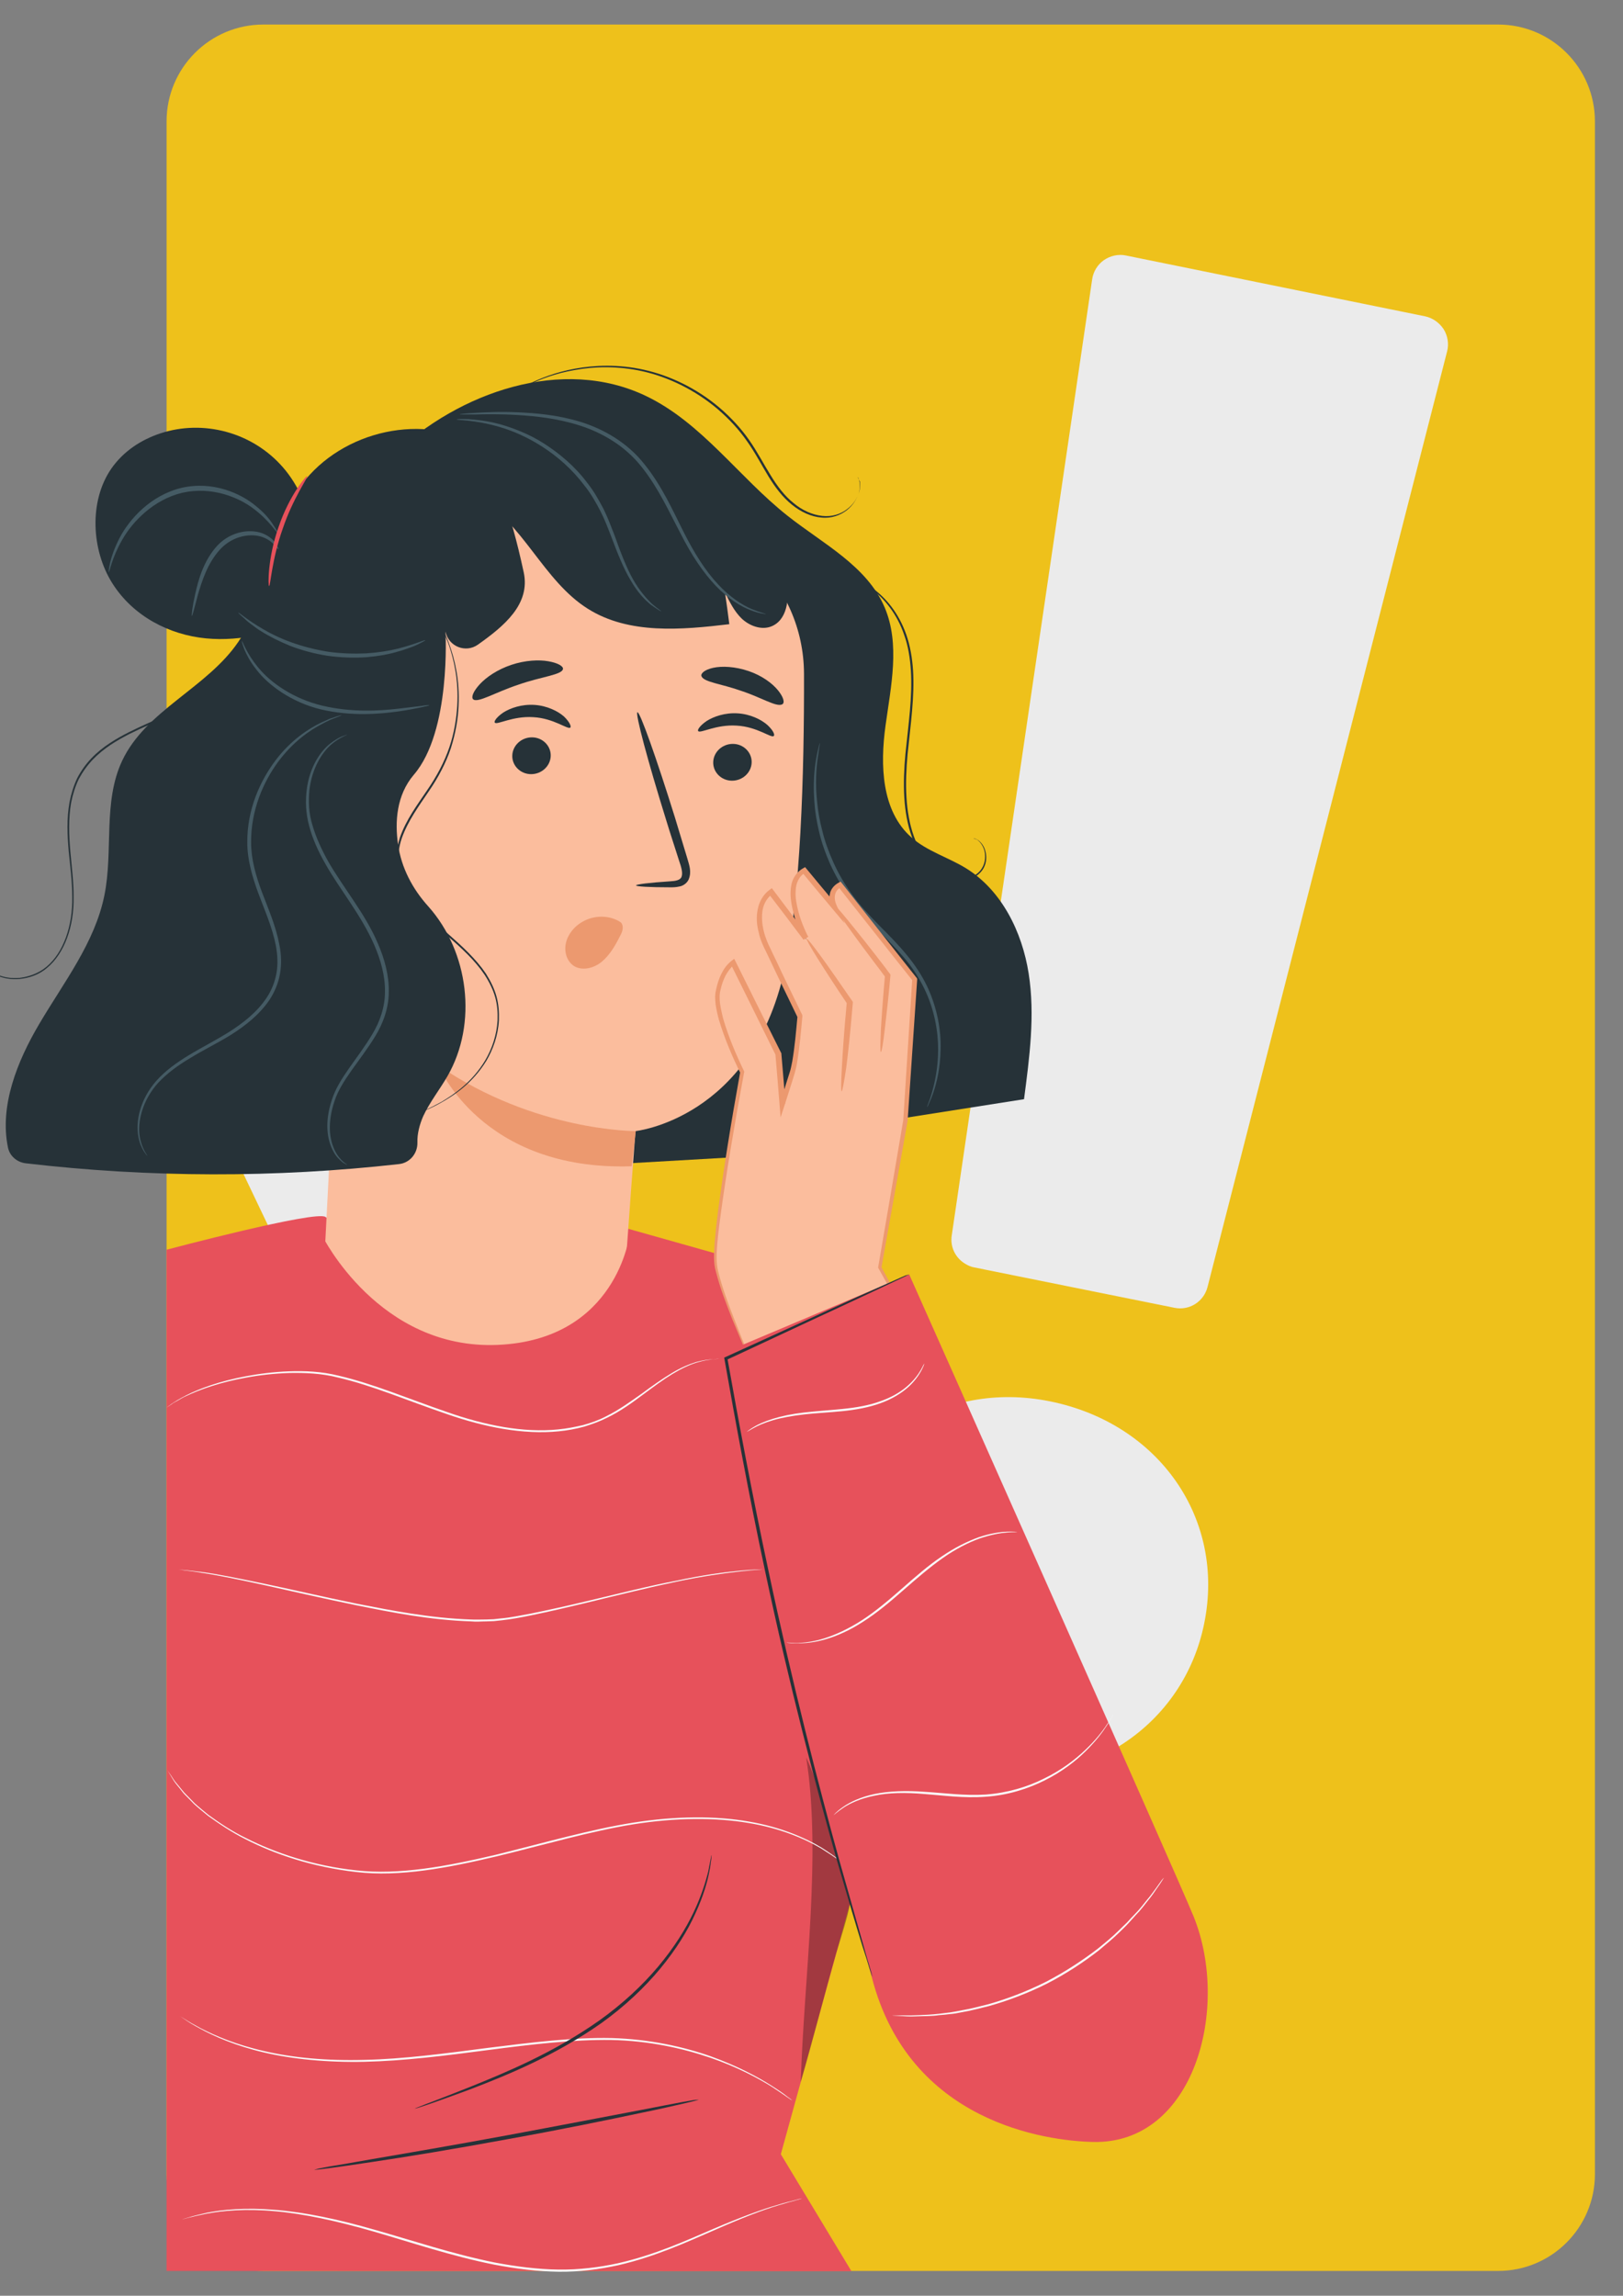 <?xml version="1.0" encoding="utf-8"?>
<!-- Generator: Adobe Illustrator 28.1.0, SVG Export Plug-In . SVG Version: 6.00 Build 0)  -->
<svg version="1.1" baseProfile="basic" id="Layer_1"
	 xmlns="http://www.w3.org/2000/svg" xmlns:xlink="http://www.w3.org/1999/xlink" x="0px" y="0px" viewBox="0 0 595.3 841.9"
	 xml:space="preserve">
<rect x="0" y="0" width="595.3" height="841.9" fill="#808080" stroke="none"/>
<path fill="#EEC11B" d="M549.5,9H96.6C77,9,61.1,24.9,61.1,44.5v752.8c0,19.6,15.9,35.5,35.5,35.5h452.9c19.6,0,35.5-15.9,35.5-35.5
	V44.5C585,24.9,569.1,9,549.5,9z"/>
<g>
	<g>
		<path fill="#EBEBEB" d="M359.9,639c-34.1-6.9-53.3-37.8-46.9-69.6c6.4-31.9,36-52.1,70.1-45.2c34.8,7,54.9,37.3,48.5,69.2
			C425.2,625.2,394.8,646.1,359.9,639z M432.8,469.4l-73.4-14.8L410.9,104l109.7,22.2L432.8,469.4z"/>
	</g>
	<g>
		<path fill="#EBEBEB" d="M312.6,619.3c-10-15.2-13.5-33.6-9.8-52c7.7-38.3,43.2-61.3,82.3-53.4c40.1,8.1,64.4,43.1,56.6,81.4
			c-3.7,18.4-14.3,34-29.7,44.1c-15.6,10.2-34.9,13.6-54.2,9.7c-8.6-1.7-16.5-4.8-23.6-9.1C325.6,634.8,318.2,627.8,312.6,619.3z
			 M381.1,534.4c-27.6-5.6-52.4,10.4-57.8,37.1c-2.6,12.9-0.2,25.8,6.7,36.4c7.1,10.8,18.5,18.2,32,21c14,2.8,27.7,0.4,38.7-6.8
			c10.7-7,18.1-17.9,20.7-30.8c4.1-20.4-5-39.5-22.3-49.9C393.8,538.1,387.8,535.7,381.1,534.4z M349.1,453l51.5-350.6
			c0.4-2.8,2-5.4,4.3-7c2.3-1.6,5.3-2.3,8.1-1.7L522.7,116c2.8,0.6,5.2,2.3,6.8,4.7c1.5,2.4,2,5.4,1.3,8.1L442.9,472
			c-1.4,5.4-6.7,8.7-12.1,7.6l-73.4-14.8c-1.2-0.2-2.3-0.7-3.3-1.3C350.5,461.4,348.4,457.3,349.1,453z M507.8,134.2l-88.2-17.8
			l-48.5,329.9l54,10.9L507.8,134.2z"/>
	</g>
</g>
<g>
	<g>
		<path fill="#EBEBEB" d="M194.3,601c-18.3,7.5-37.1-1-44.1-18c-7-17.1,0.5-36,18.7-43.5c18.7-7.7,37.7,0.2,44.8,17.3
			C220.8,573.9,213,593.3,194.3,601z M175,498l-39.3,16.2L49.2,332.5l58.8-24.2L175,498z"/>
	</g>
	<g>
		<path fill="#EBEBEB" d="M165.8,606.7c-9.5-4-17-11.6-21-21.4c-8.5-20.5,1-42.6,22-51.2c21.5-8.9,44,0,52.5,20.5
			c4.1,9.8,4,20.6-0.1,30.2c-4.2,9.8-12.1,17.5-22.5,21.7c-4.6,1.9-9.3,2.9-14,3.2C176.8,609.9,171.1,609,165.8,606.7z M171.2,545
			c-14.8,6.1-21.4,21.5-15.5,35.8c2.9,6.9,8.1,12.3,14.7,15c6.8,2.8,14.5,2.8,21.7-0.2c7.5-3.1,13.2-8.6,16.1-15.4
			c2.9-6.7,2.9-14.2,0-21.1c-4.5-10.9-14.9-17-26.3-16.5C178.4,542.7,174.8,543.5,171.2,545z M130.4,516.7L43.8,335.1
			c-0.7-1.5-0.8-3.2-0.2-4.7c0.6-1.5,1.8-2.7,3.3-3.3l58.8-24.2c1.5-0.6,3.2-0.6,4.7,0.1c1.5,0.7,2.6,1.9,3.2,3.4L180.6,496
			c1,3-0.4,6.2-3.3,7.4L138,519.7c-0.6,0.3-1.3,0.4-2,0.4C133.7,520.2,131.4,519,130.4,516.7z M104.4,316.1l-47.2,19.5l81.5,171
			l28.9-11.9L104.4,316.1z"/>
	</g>
</g>
<g>
	<g>
		<g>
			<path fill="#E7515B" d="M61.1,458.3c0,0,55-14.6,58.3-12c16.9,13.4,106,2.9,106,2.9l85,24c0,0,13.8,101.9,23.2,141.8
				c6.2,26.5-17.2,66.3-17.2,66.3l-30,108.7l25.9,42.9l-251.2-0.1v-85.3V458.3z"/>
		</g>
		<g>
			<g>
				<path fill="#FAFBFB" d="M279.8,575.5c0,0-0.8,0.1-2.2,0.2c-1.4,0.1-3.6,0.3-6.3,0.6c-5.5,0.6-13.4,1.7-23,3.7
					c-9.6,2-21,4.8-33.7,7.9c-6.3,1.5-13,3.1-19.9,4.5c-3.5,0.7-7,1.4-10.7,1.8c-0.9,0.1-1.8,0.2-2.8,0.3l-2.8,0.1
					c-1.9,0-3.7,0.2-5.6,0c-15.1-0.5-29.2-3.3-42-5.9c-12.8-2.6-24.2-5.3-33.8-7.4c-9.6-2.1-17.4-3.7-22.9-4.5
					c-2.7-0.5-4.8-0.7-6.3-0.9c-1.4-0.2-2.2-0.3-2.2-0.3s3,0.2,8.5,0.9c5.5,0.7,13.3,2.3,22.9,4.3c9.6,2,21.1,4.7,33.8,7.3
					c12.8,2.5,26.9,5.3,41.9,5.8c1.9,0.1,3.7,0,5.6,0l2.8-0.1c0.9-0.1,1.8-0.2,2.7-0.3c3.6-0.3,7.2-1.1,10.6-1.7
					c6.9-1.4,13.6-2.9,19.9-4.4c12.7-3,24.1-5.9,33.7-7.7C267.5,575.5,279.8,575.5,279.8,575.5z"/>
			</g>
		</g>
		<g>
			<g>
				<path fill="#FAFBFB" d="M290.6,770.3c0,0-0.7-0.4-2-1.3c-1.2-0.9-3.2-2.2-5.6-3.8c-5-3.1-12.6-7.2-22.5-10.6
					c-10-3.4-22.3-6.2-36.3-6.5c-13.9-0.2-29.2,1.6-45.2,3.7c-16,2.1-31.2,4-45.2,4.3c-14,0.3-26.6-1-36.9-3.4
					c-10.3-2.4-18.3-5.9-23.4-8.7c-2.6-1.4-4.6-2.6-5.8-3.5c-1.3-0.9-2-1.3-2-1.3s0.7,0.4,2,1.2c1.3,0.9,3.3,2,5.9,3.4
					c5.2,2.7,13.1,6.1,23.4,8.4c10.3,2.4,22.8,3.6,36.8,3.2c13.9-0.3,29.2-2.3,45.2-4.4c16-2,31.3-3.9,45.3-3.6
					c14,0.4,26.5,3.2,36.4,6.7c10,3.6,17.5,7.7,22.5,10.9c2.5,1.6,4.4,2.9,5.6,3.9C290,769.7,290.6,770.3,290.6,770.3z"/>
			</g>
		</g>
		<g>
			<g>
				<path fill="#FAFBFB" d="M294.2,806.2c0,0-0.8,0.3-2.3,0.7c-1.5,0.4-3.7,1-6.6,1.9c-5.7,1.7-13.7,4.8-23.4,9.1
					c-9.7,4.2-21.3,9.6-35.1,12.8c-6.9,1.5-14.3,2.5-21.9,2.4c-7.7-0.1-15.6-1.1-23.6-2.6c-15.9-3.2-30.6-8.2-44.1-12.1
					c-13.5-3.9-25.9-6.6-36.4-7.5c-10.6-1-19.2-0.2-25,0.9c-2.9,0.6-5.2,1.1-6.7,1.5c-1.5,0.4-2.3,0.6-2.3,0.6s0.8-0.3,2.3-0.7
					c1.5-0.5,3.7-1,6.6-1.7c5.8-1.2,14.5-2,25.1-1.1c10.6,0.8,23.1,3.4,36.6,7.3c13.5,3.8,28.2,8.8,44,12c7.9,1.5,15.8,2.5,23.4,2.6
					c7.6,0.1,14.9-0.8,21.8-2.3c13.7-3.1,25.2-8.4,35-12.6c9.8-4.2,17.9-7.2,23.6-8.8c2.8-0.9,5.1-1.4,6.6-1.8
					C293.4,806.3,294.2,806.2,294.2,806.2z"/>
			</g>
		</g>
		<g>
			<path fill="none" stroke="#E7515B" stroke-miterlimit="10" d="M279.4,567.5"/>
		</g>
		<g opacity="0.3">
			<g>
				<path d="M293.7,763.5c1.2-38.3,7.7-83.2,2-119c7.8,16.5,16.1,53.4,16.1,53.4c-0.7,4.9-3.7,13.7-5.1,18.4
					C302.5,730.9,298,749,293.7,763.5"/>
			</g>
		</g>
		<g>
			<g>
				<path fill="#FAFBFB" d="M309.7,683.7c0,0-0.8-0.5-2.2-1.6c-1.4-1.1-3.6-2.5-6.4-4.3c-5.8-3.4-14.9-7.4-26.7-9.3
					c-11.8-2-26.4-2-42,0.5c-15.7,2.5-32.6,7.5-50.4,11.8c-17.8,4.2-35.4,7.6-51.4,5.7c-15.9-1.8-29.8-6.5-40.5-12
					c-5.4-2.7-9.9-5.8-13.8-8.6c-1.8-1.5-3.6-2.9-5.1-4.3c-1.4-1.5-2.8-2.8-3.9-4c-1-1.3-2-2.5-2.8-3.5c-0.8-1-1.3-2-1.8-2.8
					c-0.9-1.5-1.4-2.3-1.4-2.3s0.5,0.8,1.5,2.2c0.5,0.7,1,1.7,1.9,2.7c0.8,1,1.8,2.2,2.8,3.4c1.1,1.2,2.5,2.5,3.9,4
					c1.5,1.4,3.3,2.8,5.1,4.3c3.9,2.8,8.4,5.9,13.8,8.5c10.7,5.4,24.5,10.1,40.3,11.8c15.9,1.8,33.3-1.5,51.2-5.7
					c17.8-4.4,34.7-9.3,50.5-11.8c15.8-2.5,30.4-2.5,42.3-0.4c11.9,2,21,6.1,26.8,9.6c2.8,1.8,5,3.3,6.4,4.5
					C309,683.1,309.7,683.7,309.7,683.7z"/>
			</g>
		</g>
	</g>
	<g>
		<g>
			<path fill="#263238" d="M256.3,770c0,0-0.5,0.2-1.4,0.4c-1.1,0.3-2.4,0.6-4.1,1c-3.5,0.8-8.6,2-15,3.3
				c-12.7,2.7-30.2,6.3-49.7,9.8c-19.5,3.6-37.1,6.5-50,8.4c-6.4,1-11.6,1.7-15.2,2.2c-1.7,0.2-3.1,0.4-4.1,0.5
				c-0.9,0.1-1.5,0.1-1.5,0.1c0,0,0.5-0.2,1.4-0.4c1.1-0.2,2.4-0.5,4.1-0.8c3.7-0.6,8.9-1.5,15.1-2.6c12.8-2.2,30.4-5.2,49.9-8.8
				c19.4-3.6,37-7,49.7-9.4c6.2-1.2,11.3-2.2,15.1-2.9c1.7-0.3,3-0.5,4.1-0.7C255.8,770,256.3,770,256.3,770z"/>
		</g>
	</g>
	<g>
		<g>
			<path fill="#263238" d="M261,680.3c0,0,0,0.5-0.1,1.5c-0.2,1-0.3,2.5-0.7,4.4c-0.7,3.8-2.2,9.1-5.1,15.4
				c-2.8,6.3-7.1,13.3-12.9,20.3c-5.8,7-13.1,13.9-21.6,20c-17.2,12.1-34.9,19.2-47.6,24.1c-6.4,2.4-11.6,4.2-15.2,5.5
				c-1.7,0.6-3.1,1-4.2,1.4c-1,0.3-1.5,0.4-1.5,0.4c0,0,0.5-0.3,1.4-0.6c1.1-0.4,2.4-1,4.1-1.6c3.7-1.4,8.8-3.4,15.1-5.9
				c12.6-5.1,30.2-12.3,47.2-24.3c8.4-6,15.7-12.8,21.5-19.7c5.8-6.9,10.1-13.8,13-19.9c2.9-6.1,4.5-11.4,5.4-15.1
				C260.6,682.3,260.9,680.2,261,680.3z"/>
		</g>
	</g>
	<g>
		<g>
			<g>
				<g>
					<path fill="#263238" d="M144,167c24.5-23.4,62.4-36.4,92.9-21.8c20.5,9.8,34.1,29.8,51.9,43.9c13,10.3,29.2,18.4,35.7,33.7
						c5.7,13.4,2.3,28.8,0.3,43.3c-2,14.5-1.5,31.3,9.5,41c5.8,5.1,13.5,7.3,20,11.3c13.1,8.1,20.6,23.3,23,38.6
						c2.4,15.3,0.3,30.8-1.7,46.1l-64.3,10.1l-9.9-18l-4.6,27.6l-81.7,4.7L144,167z"/>
				</g>
				<g>
					<g>
						<g>
							<g>
								<g>
									<g>
										<g>
											<g>
												<g>
													<g>
														<g>
															<g>
																<path fill="#FBBD9D" d="M132.6,193l-0.7,17.8L118.2,477c-1.4,30.9,27.2,58.1,60.3,59.4l0,0
																	c33.4,1.3,47.8-23.3,49.8-54.5c2.1-32.7,4.8-67.1,4.8-67.1s42.5-4.5,54.6-58.9c6-27.1,7.3-72,7.2-108.8
																	c-0.1-33.1-27.7-59.5-60.8-58L132.6,193z"/>
															</g>
														</g>
													</g>
												</g>
											</g>
										</g>
										<g>
											<g>
												<g>
													<g>
														<g>
															<g>
																<g>
																	<path fill="#263238" d="M275.7,279.6c-0.1,3.7-3.3,6.7-7.2,6.7c-3.9,0-7-3.1-6.9-6.8c0.1-3.7,3.3-6.7,7.2-6.7
																		C272.7,272.8,275.8,275.9,275.7,279.6z"/>
																</g>
															</g>
														</g>
													</g>
												</g>
											</g>
											<g>
												<g>
													<g>
														<g>
															<g>
																<g>
																	<g>
																		<path fill="#263238" d="M283.8,269.9c-0.9,0.9-6-3.4-13.6-3.8c-7.6-0.5-13.4,3-14.1,2c-0.4-0.4,0.6-2,3.1-3.7
																			c2.5-1.6,6.7-3.1,11.4-2.8c4.7,0.3,8.6,2.3,10.8,4.2C283.6,267.8,284.3,269.5,283.8,269.9z"/>
																	</g>
																</g>
															</g>
														</g>
													</g>
												</g>
											</g>
										</g>
										<g>
											<g>
												<g>
													<g>
														<g>
															<g>
																<g>
																	<path fill="#263238" d="M202,277.2c-0.1,3.7-3.3,6.7-7.2,6.7c-3.9,0-7-3.1-6.9-6.8c0.1-3.7,3.3-6.7,7.2-6.7
																		C199,270.4,202.1,273.5,202,277.2z"/>
																</g>
															</g>
														</g>
													</g>
												</g>
											</g>
											<g>
												<g>
													<g>
														<g>
															<g>
																<g>
																	<g>
																		<path fill="#263238" d="M209.2,266.8c-0.9,0.9-6-3.4-13.6-3.8c-7.6-0.5-13.4,3-14.1,2c-0.4-0.4,0.6-2,3.1-3.7
																			c2.5-1.6,6.7-3.1,11.4-2.8c4.7,0.3,8.6,2.3,10.8,4.2C208.9,264.7,209.6,266.4,209.2,266.8z"/>
																	</g>
																</g>
															</g>
														</g>
													</g>
												</g>
											</g>
										</g>
										<g>
											<g>
												<g>
													<g>
														<g>
															<g>
																<g>
																	<path fill="#263238" d="M233.3,324.7c0-0.4,4.8-1,12.5-1.5c1.9-0.1,3.8-0.4,4.2-1.7c0.5-1.4-0.1-3.5-0.9-5.8
																		c-1.5-4.8-3.2-9.8-4.8-15.1c-6.7-21.5-11.4-39.1-10.5-39.4c0.9-0.3,7,16.9,13.7,38.4c1.6,5.3,3.1,10.3,4.6,15.2
																		c0.6,2.2,1.7,4.8,0.5,7.7c-0.6,1.4-2.1,2.4-3.4,2.6c-1.3,0.3-2.4,0.3-3.3,0.3C238.1,325.4,233.3,325.1,233.3,324.7
																		z"/>
																</g>
															</g>
														</g>
													</g>
												</g>
											</g>
										</g>
										<g>
											<g>
												<g>
													<g>
														<g>
															<g>
																<path fill="#EC996F" d="M233.2,414.8c0,0-37.1,0.2-72.4-24.1c0,0,15.6,38.8,70.9,37L233.2,414.8z"/>
															</g>
														</g>
													</g>
												</g>
											</g>
										</g>
										<g>
											<g>
												<g>
													<g>
														<g>
															<g>
																<path fill="#EC996F" d="M227,337.8c-3.9-2.2-9.1-2.2-13.3,0.2c-2.9,1.6-5.3,4.4-6.1,7.7c-0.8,3.3,0.3,6.9,3,8.6
																	c3,1.8,7.2,0.8,10.1-1.6c2.9-2.4,4.9-5.8,6.6-9.2c0.5-0.9,1-1.9,1.1-2.9c0.1-1-0.2-2.2-1.1-2.6"/>
															</g>
														</g>
													</g>
												</g>
											</g>
										</g>
									</g>
								</g>
							</g>
							<g>
								<g>
									<g>
										<g>
											<g>
												<g>
													<path fill="#263238" d="M206.5,245.3c-0.3,2.2-7.9,2.8-16.4,5.8c-8.5,2.8-15,6.9-16.6,5.3c-0.7-0.8,0.1-2.9,2.5-5.5
														c2.4-2.6,6.5-5.4,11.6-7.1c5.1-1.7,10.1-1.9,13.5-1.3C204.6,243.1,206.6,244.3,206.5,245.3z"/>
												</g>
											</g>
										</g>
									</g>
								</g>
							</g>
							<g>
								<g>
									<g>
										<g>
											<g>
												<g>
													<path fill="#263238" d="M286.9,258.3c-2.1,1.1-7.6-2.5-14.9-4.9c-7.2-2.6-13.8-3.2-14.7-5.4c-0.4-1,1.1-2.4,4.3-3.1
														c3.2-0.7,8-0.5,13,1.2c5,1.7,8.8,4.6,10.8,7.1C287.5,255.8,287.9,257.8,286.9,258.3z"/>
												</g>
											</g>
										</g>
									</g>
								</g>
							</g>
						</g>
					</g>
				</g>
				<g>
					<path fill="#263238" d="M173,161.8c9.5,13.7,13.9,24.1,19.1,48.1c2.5,11.7-7.2,19.7-16.8,26.5c-4.5,3.2-10.8,0.7-11.9-4.8l0,0
						c0,0,2.1,36.6-11.6,52.5c-6.4,7.5-7,17.3-5.8,25.6c1.2,8.5,5.3,16.3,11.1,22.7c14.8,16.6,18.2,42.9,7,62.3
						c-2.9,5-6.5,9.5-8.9,14.7c-1.3,3-2.2,6.4-2.1,9.6c0.1,4-2.8,7.5-6.8,7.9c-45.4,5.1-91.5,5-136.9-0.3c-3.2-0.4-5.9-2.7-6.5-5.9
						c-3.1-15.2,3.4-31.5,11.5-45.2c9-15.3,20.4-29.8,23.9-47.2c3.3-16.4-0.6-34.2,6.5-49.3c8.7-18.5,31.1-26.7,42.6-43.6
						c10.9-15.9,10.8-37.3,20.7-53.9C120.8,160.2,150.6,151.1,173,161.8"/>
				</g>
				<g>
					<path fill="#263238" d="M174.9,182.1c17,9.5,24.3,30.9,40.8,41.2c15,9.4,34.2,7.7,51.8,5.6c-0.5-3.9-1-7.8-1.6-11.7
						c1.7,3.5,3.4,7,6.2,9.7c2.8,2.6,7,4.2,10.6,2.9c6-2.2,7-10.2,5.7-16.4c-2.1-9.9-7.6-18.9-14.5-26.4
						c-12.5-13.6-30-22.4-48.4-24.5c-18.3-2.1-37.4,2.7-52.6,13.1"/>
				</g>
				<g>
					<path fill="#263238" d="M111.5,221.9c7.1-16.4,3.6-37.5-7.7-50.5c-11.3-13-29.3-17.6-44.9-12.5c-7,2.3-13.6,6.5-18.1,13
						c-8.2,11.9-7.3,29.8,0.4,42c7.7,12.2,21,18.9,34.3,20.2c13.3,1.3,26.7-2.4,39.2-7.8"/>
				</g>
				<g>
					<g>
						<path fill="#455B64" d="M87.4,224.7c0.2-0.2,3.2,2.6,8.9,5.9c2.8,1.7,6.3,3.4,10.4,4.9c4.1,1.5,8.7,2.7,13.6,3.5
							c5,0.7,9.7,0.8,14.1,0.6c4.3-0.3,8.2-0.9,11.4-1.7c6.4-1.6,10.1-3.4,10.2-3.1c0,0.1-0.9,0.6-2.5,1.4c-0.8,0.4-1.9,0.9-3.1,1.3
							c-1.2,0.4-2.7,1-4.3,1.4c-3.2,1-7.1,1.7-11.5,2.1c-4.4,0.3-9.3,0.2-14.4-0.5c-5.1-0.8-9.8-2.1-13.9-3.7
							c-4.1-1.7-7.7-3.5-10.5-5.3c-1.4-0.8-2.6-1.8-3.7-2.6c-1.1-0.8-1.9-1.5-2.6-2.2C88.1,225.5,87.3,224.7,87.4,224.7z"/>
					</g>
				</g>
				<g>
					<g>
						<path fill="#455B64" d="M157.5,258.6c0,0.1-1.1,0.4-3,0.8c-2,0.4-4.8,1-8.4,1.5c-7.1,1-17.3,1.8-28.2-0.7
							c-10.9-2.6-19.5-8.9-23.9-14.7c-2.3-2.9-3.6-5.5-4.4-7.4c-0.7-1.9-1-3-0.9-3c0.3-0.1,1.5,4.3,6.1,9.8
							c4.5,5.5,12.9,11.4,23.5,13.9c10.6,2.5,20.6,1.9,27.7,1.1c3.6-0.4,6.4-0.8,8.4-1C156.3,258.6,157.5,258.5,157.5,258.6z"/>
					</g>
				</g>
				<g>
					<g>
						<path fill="#455B64" d="M54,423.8c0,0-0.1-0.1-0.4-0.4c-0.2-0.3-0.5-0.7-0.9-1.3c-0.7-1.2-1.6-3-2-5.6
							c-0.9-5.1,0.5-13.2,6.7-20.2c3.1-3.5,7.2-6.5,11.8-9.3c4.6-2.8,9.8-5.4,14.9-8.6c5-3.2,10.1-7.1,13.7-12.5
							c1.8-2.7,3-5.7,3.6-9c0.6-3.3,0.4-6.7-0.2-10c-1.3-6.8-4.1-13-6.4-19.2c-2.3-6.2-4.1-12.5-4.1-18.7
							c-0.1-12.4,4.9-22.9,10.4-30.2c5.6-7.4,12.1-11.6,16.7-13.8c1.2-0.5,2.2-1,3.1-1.4c0.9-0.3,1.7-0.5,2.4-0.8
							c1.3-0.4,2-0.6,2-0.5c0,0-0.6,0.3-1.9,0.8c-0.7,0.3-1.4,0.5-2.3,0.9c-0.9,0.4-1.9,0.9-3,1.5c-4.5,2.3-10.7,6.6-16.1,13.9
							C96.7,286.6,92,297,92.1,309c0,6,1.7,12.1,4,18.2c2.3,6.1,5.1,12.4,6.4,19.4c0.7,3.5,0.8,7.1,0.2,10.5c-0.6,3.5-2,6.7-3.8,9.5
							c-3.8,5.6-9,9.6-14.2,12.9c-5.2,3.2-10.4,5.7-14.9,8.5c-4.6,2.7-8.6,5.7-11.7,9c-6.1,6.7-7.6,14.6-6.9,19.5
							C52,421.6,54.2,423.7,54,423.8z"/>
					</g>
				</g>
				<g>
					<g>
						<path fill="#455B64" d="M127.3,427.2c0,0-0.6-0.3-1.6-0.9c-0.9-0.8-2.3-1.9-3.4-4c-1.1-2-2-4.7-2.2-8c-0.2-3.3,0.3-7,1.6-10.9
							c2.5-8,9.5-15.1,14.9-24.2c2.7-4.5,4.6-9.8,4.6-15.5c0.1-5.7-1.5-11.5-3.9-17.1c-4.9-11.2-12.6-20.3-17.9-29.7
							c-2.7-4.7-4.8-9.4-6-14c-1.3-4.7-1.4-9.3-0.9-13.3c1-8.2,5-14.1,8.6-16.9c1.8-1.4,3.4-2.3,4.5-2.7c1.1-0.4,1.7-0.6,1.7-0.6
							c0.1,0.2-2.5,0.8-5.9,3.7c-3.3,2.9-7,8.7-7.9,16.6c-0.4,4-0.3,8.4,1.1,12.9c1.3,4.5,3.4,9.1,6,13.7c2.7,4.6,5.9,9.2,9.1,14
							c3.2,4.8,6.5,10,8.9,15.7c2.5,5.7,4.1,11.8,4,17.7c0,6-2.1,11.6-4.9,16.2c-5.6,9.2-12.5,16.2-15,23.9
							c-1.3,3.8-1.8,7.4-1.7,10.5c0.1,3.2,0.9,5.8,1.9,7.8C124.9,426,127.5,427,127.3,427.2z"/>
					</g>
				</g>
				<g>
					<g>
						<path fill="#455B64" d="M242.6,224.2c0,0-0.4-0.1-1-0.5c-0.6-0.4-1.6-1-2.7-1.8c-2.2-1.7-5.1-4.7-7.6-9.1
							c-2.6-4.3-4.8-9.9-7.1-16c-1.2-3.1-2.4-6.3-4-9.4c-1.6-3.1-3.4-6.3-5.8-9.3c-9.1-12.1-21.8-18.8-31.1-21.5
							c-9.5-2.8-15.8-2.4-15.8-2.8c0-0.1,1.5-0.2,4.3-0.1c2.8,0.2,6.9,0.6,11.7,1.9c4.8,1.4,10.5,3.5,16.1,7.1
							c5.6,3.6,11.3,8.3,15.9,14.5c2.4,3,4.2,6.3,5.9,9.5c1.6,3.3,2.8,6.5,4,9.6c2.2,6.2,4.3,11.7,6.7,16c2.4,4.3,5.1,7.3,7.1,9.2
							C241.3,223.3,242.6,224.1,242.6,224.2z"/>
					</g>
				</g>
				<g>
					<g>
						<path fill="#455B64" d="M281,225.2c0,0-0.5,0-1.5-0.2c-1-0.2-2.4-0.5-4.1-1.2c-3.5-1.3-8.2-4.1-12.8-8.9
							c-4.6-4.8-9.1-11.5-13-19.3c-4.1-7.7-8-16.5-14.2-24.3c-6.2-7.9-14.7-12.7-22.9-15.3c-8.2-2.6-16.1-3.4-22.6-3.8
							c-6.6-0.4-11.9-0.3-15.6-0.2c-1.7,0-3.1,0-4.2,0c-1,0-1.5,0-1.5-0.1c0,0,0.5-0.1,1.5-0.2c1-0.1,2.4-0.2,4.2-0.3
							c3.7-0.2,9-0.5,15.6-0.2c6.6,0.3,14.5,0.9,23,3.5c8.4,2.6,17.3,7.6,23.6,15.7c6.4,8,10.3,16.9,14.2,24.6
							c3.9,7.8,8.1,14.4,12.6,19.2c4.4,4.8,9,7.7,12.3,9.1C279,224.7,281,225.1,281,225.2z"/>
					</g>
				</g>
				<g>
					<g>
						<path fill="#455B64" d="M340.1,405.9c-0.2-0.1,0.8-1.9,1.8-5.5c1-3.6,2.2-8.9,2.2-15.5c0-6.6-1.3-14.6-5.1-22.4
							c-1.9-3.9-4.4-7.8-7.5-11.4c-3.1-3.6-6.6-7.1-10.2-10.8c-3.6-3.6-7-7.3-9.8-11.3c-2.8-3.9-5.1-8-7-12.1
							c-1.8-4.1-3.2-8.1-4.1-12c-0.9-3.8-1.5-7.5-1.7-10.9c-0.5-6.7,0-12.2,0.7-15.9c0.3-1.9,0.7-3.3,0.9-4.2c0.2-1,0.4-1.4,0.4-1.4
							c0.1,0-0.3,2-0.8,5.7c-0.5,3.7-0.9,9.1-0.2,15.7c0.3,3.3,0.9,6.9,1.9,10.7c0.9,3.8,2.3,7.7,4.1,11.7c1.8,4,4.1,8,6.9,11.8
							c2.8,3.9,6.2,7.5,9.7,11.1c3.6,3.6,7.1,7.1,10.2,10.9c3.1,3.7,5.7,7.7,7.6,11.7c3.8,8.1,5.1,16.3,4.9,23
							c-0.1,6.8-1.4,12.1-2.6,15.7c-0.6,1.8-1.2,3.1-1.6,4C340.4,405.5,340.2,405.9,340.1,405.9z"/>
					</g>
				</g>
				<g>
					<g>
						<path fill="#455B64" d="M39.9,209.8c-0.1,0,0-1.3,0.5-3.5c0.5-2.2,1.6-5.4,3.4-8.9c3.6-7,11.5-15.8,22.8-18.5
							c11.3-2.6,21.6,1.9,27.3,6.7c3,2.4,5,4.8,6.2,6.7c1.2,1.8,1.8,2.9,1.7,3c-0.3,0.3-2.7-4.1-8.6-8.6c-5.7-4.4-15.6-8.4-26.3-6
							c-10.6,2.5-18.4,10.7-22.1,17.3C40.9,204.8,40.2,209.9,39.9,209.8z"/>
					</g>
				</g>
				<g>
					<g>
						<path fill="#455B64" d="M70.4,225.9c-0.2-0.1,0.1-3.2,1.2-8.1c1.1-4.8,2.9-12,8.1-17.7c5.4-5.7,12.8-6.2,17.1-4.3
							c2.2,1,3.7,2.4,4.4,3.6c0.8,1.2,1,1.9,0.9,2c-0.3,0.3-1.6-2.9-5.7-4.4c-4-1.5-10.7-0.8-15.6,4.4c-4.8,5.2-6.8,12-8.2,16.7
							C71.3,222.9,70.6,225.9,70.4,225.9z"/>
					</g>
				</g>
				<g>
					<g>
						<path fill="#E7515B" d="M112.7,174.6c0.4,0.4-5.2,8-9,19.3c-4,11.2-4.5,21.1-5,21c-0.4,0.1-0.6-10.1,3.5-21.7
							C106.1,181.7,112.4,174.3,112.7,174.6z"/>
					</g>
				</g>
			</g>
		</g>
		<g>
			<g>
				<path fill="#263238" d="M-6.2,353.4c0.1-0.2,1.3,2.3,5.5,4.1c2.1,0.9,4.8,1.4,8,1.1c3.1-0.4,6.7-1.5,9.8-4.1
					c6.2-5.2,9.6-15,9.4-25.6c0-5.3-0.7-10.9-1.3-16.7c-0.5-5.8-0.8-11.9,0.3-18c0.6-3.1,1.5-6,2.8-8.8c1.4-2.7,3.2-5.2,5.2-7.3
					c4.1-4.3,9.1-7.2,13.8-9.6c4.8-2.4,9.5-4.4,13.8-6.3c4.3-1.9,8.2-4,11.6-6.3c6.7-4.4,11-9.7,12.8-13.7c1.8-4.1,1.9-6.7,2-6.7
					c0,0,0,0.6-0.2,1.8c-0.2,1.2-0.6,2.9-1.5,5c-1.8,4.2-6,9.5-12.8,14.1c-3.3,2.3-7.3,4.4-11.6,6.4c-4.3,2-9,3.9-13.8,6.3
					c-4.7,2.4-9.6,5.3-13.6,9.5c-2,2.1-3.7,4.5-5.1,7.1c-1.3,2.7-2.2,5.6-2.8,8.6c-2.1,12.2,1,23.9,0.9,34.6
					c0.2,10.7-3.3,20.7-9.7,26c-3.1,2.7-6.9,3.8-10.1,4.1c-3.2,0.3-6.1-0.3-8.1-1.2c-2.1-0.9-3.5-2.1-4.3-3
					C-5.9,354-6.2,353.4-6.2,353.4z"/>
			</g>
		</g>
		<g>
			<g>
				<path fill="#263238" d="M314.7,175c0,0,0.3,0.5,0.5,1.5c0.3,1,0.3,2.7-0.3,4.6c-0.7,1.9-2,4.2-4.3,6c-2.3,1.8-5.6,3.1-9.3,2.7
					c-3.7-0.3-7.5-2-10.8-4.7c-3.4-2.7-6.2-6.4-8.7-10.5c-2.5-4.1-4.8-8.6-7.8-12.8c-2.9-4.2-6.6-8.2-10.8-11.8
					c-8.4-7.1-18.1-11.7-27.3-13.8c-9.3-2.1-18-1.8-25.1-0.5c-7.1,1.2-12.6,3.4-16.2,5.1c-1.8,0.9-3.2,1.6-4.1,2.1
					c-0.9,0.5-1.4,0.7-1.4,0.7s1.8-1.3,5.5-3.1c3.6-1.7,9.1-4,16.3-5.3c7.1-1.3,15.9-1.7,25.3,0.4c9.4,2.1,19.2,6.7,27.7,13.9
					c4.2,3.6,7.9,7.6,10.9,11.9c3,4.3,5.3,8.8,7.8,12.8c2.5,4.1,5.2,7.7,8.5,10.3c3.2,2.7,6.9,4.3,10.5,4.7c3.6,0.4,6.8-0.7,9-2.4
					c2.3-1.7,3.6-3.8,4.3-5.7c0.7-1.9,0.7-3.5,0.5-4.5C314.8,175.5,314.6,175,314.7,175z"/>
			</g>
		</g>
		<g>
			<g>
				<path fill="#263238" d="M154.4,407.8c0,0,0.2-0.1,0.5-0.2c0.4-0.2,0.9-0.4,1.5-0.7c1.3-0.6,3.1-1.5,5.5-2.8
					c4.5-2.7,11.2-7.1,16.1-15.3c2.4-4.1,4.2-9.1,4.5-14.7c0.1-2.8-0.1-5.7-0.9-8.5c-0.8-2.8-2.2-5.6-3.9-8.2
					c-3.5-5.2-8.4-9.7-13.6-14.2c-2.6-2.3-5.2-4.6-7.8-7.1c-2.5-2.5-5-5.2-7-8.3c-1.1-1.5-1.7-3.2-2.5-4.9c-0.5-1.8-1.1-3.5-1.2-5.3
					c-0.5-3.6,0.1-7.2,1.1-10.5c2.3-6.6,6.4-12,9.9-17.2c3.6-5.2,6.4-10.5,8.2-15.8c1.8-5.3,2.6-10.5,2.9-15.2
					c0.6-9.5-1.3-17.2-3-22.2c-0.9-2.5-1.7-4.4-2.3-5.7c-0.6-1.3-0.9-2-0.9-2s0.4,0.6,1,1.9c0.7,1.2,1.5,3.1,2.4,5.7
					c1.8,5,3.8,12.7,3.3,22.3c-0.2,4.8-1.1,10-2.8,15.4c-1.8,5.4-4.6,10.8-8.2,16c-3.5,5.2-7.5,10.6-9.8,17
					c-1.1,3.2-1.6,6.7-1.1,10.2c0.1,1.8,0.7,3.4,1.2,5.1c0.8,1.6,1.4,3.3,2.5,4.7c1.9,3.1,4.3,5.7,6.8,8.2c2.5,2.5,5.2,4.8,7.7,7.1
					c5.1,4.5,10.1,9.1,13.7,14.4c1.7,2.7,3.1,5.5,3.9,8.4c0.8,2.9,1,5.9,0.9,8.7c-0.3,5.7-2.2,10.8-4.6,14.9
					c-5.1,8.3-11.9,12.7-16.5,15.3C157.3,406.9,154.4,407.8,154.4,407.8z"/>
			</g>
		</g>
		<g>
			<g>
				<path fill="#263238" d="M357.1,307.4c0,0,0.1,0,0.4,0.1c0.3,0.1,0.6,0.3,1.1,0.5c0.9,0.6,2.1,1.8,2.7,3.7
					c0.6,1.9,0.8,4.6-0.8,7.1c-1.6,2.5-4.8,4.2-8.5,4.3c-3.7,0.2-7.6-1.6-10.6-4.6c-3-3-5.3-7-6.9-11.5c-3.3-9-3.4-19.7-2.4-30.5
					c1.1-10.8,2.6-21.1,2-30.5c-0.3-4.7-1-9.1-2.4-13c-1.3-3.9-3.2-7.4-5.3-10.2c-4.2-5.7-9.3-8.9-13-10.2c-3.7-1.3-6-1.2-6-1.4
					c0,0,0.6,0,1.6,0.1c0.5,0,1.2,0.1,1.9,0.3c0.8,0.1,1.6,0.4,2.6,0.7c3.8,1.2,9,4.4,13.4,10.1c2.2,2.9,4.1,6.3,5.5,10.3
					c1.4,4,2.2,8.5,2.5,13.2c0.6,9.5-0.9,19.8-2,30.6c-1,10.8-0.9,21.3,2.3,30.2c1.6,4.4,3.8,8.4,6.7,11.3c2.9,2.9,6.6,4.6,10.1,4.5
					c3.5,0,6.6-1.6,8.1-4c1.5-2.3,1.4-5,0.9-6.8c-0.6-1.9-1.7-3.1-2.5-3.7C357.6,307.6,357.1,307.5,357.1,307.4z"/>
			</g>
		</g>
	</g>
	<g>
		<g>
			<path fill="#E7515B" d="M118.2,453.2c0,0,20.7,41.9,64.4,40c43.7-1.9,48.3-40.3,48.3-40.3l24.5,27l-24.5,60.3l-36,15.6
				l-58.7-15.6l-15.7-24.8l-38.8-46L118.2,453.2z"/>
		</g>
		<g>
			<g>
				<path fill="#FAFBFB" d="M263.8,498.3c0,0-0.8,0.1-2.2,0.2c-1.4,0.1-3.5,0.4-6.1,1.2c-2.6,0.8-5.6,2.2-8.9,4.2
					c-3.3,2-6.8,4.6-10.7,7.5c-3.9,2.9-8.2,6.1-13.4,8.6c-2.6,1.3-5.4,2.3-8.3,3.2c-3,0.8-6.1,1.4-9.3,1.7
					c-12.9,1.3-27.2-1.5-41.2-6.4c-14.1-4.8-27.1-10.4-39.6-13.3c-6.2-1.6-12.3-1.8-18-1.7c-5.7,0.2-11,0.8-15.8,1.7
					c-9.6,1.7-17,4.4-21.9,6.7c-1.2,0.5-2.3,1.2-3.2,1.7c-0.9,0.5-1.7,0.9-2.3,1.4c-1.2,0.8-1.8,1.2-1.8,1.2s2.3-2,7.2-4.5
					c4.9-2.5,12.3-5.2,21.9-7c4.8-0.9,10.1-1.6,15.8-1.8c5.7-0.2,11.9,0,18.2,1.6c12.6,2.9,25.7,8.5,39.7,13.3
					c13.9,4.9,28.1,7.7,40.8,6.4c3.2-0.3,6.2-0.9,9.2-1.6c2.9-0.8,5.7-1.8,8.2-3.1c5.1-2.5,9.4-5.7,13.4-8.5
					c3.9-2.9,7.5-5.4,10.8-7.4c3.3-2,6.4-3.3,9-4.1c2.6-0.7,4.8-1,6.2-1C263,498.3,263.8,498.3,263.8,498.3z"/>
			</g>
		</g>
	</g>
	<g>
		<g>
			<g>
				<g>
					<path fill="#FBBD9D" d="M269,353.4l16.6,33.5l1.5,18.2c0,0,1.5-5.5,3.4-10.7c1.9-5.2,3-21.3,3-21.3L281.5,348
						c0,0-7.2-13.9,1.5-20.4l12.8,17c0,0-10.2-19.5-0.6-24.8l10.8,12.2c0,0-2.9-4.7,2.3-7.4l27.4,35.1l-3.4,51.8l-9.4,53.8l4.5,8.1
						l-48.7,33.7c0,0-15.2-33.3-16.2-44.3c-1-11,9.8-69.3,9.8-69.3s-10.4-20.7-9-29S269,353.4,269,353.4z"/>
				</g>
				<g>
					<g>
						<path fill="#EC996F" d="M282.8,515.3c0,0-0.1-0.2-0.3-0.5c-0.2-0.4-0.4-0.9-0.8-1.5c-0.7-1.4-1.6-3.4-2.9-6.1
							c-2.5-5.3-6-13.2-10.2-23.4c-2-5.1-4.3-10.8-6-17.4c-1-3.3-0.7-7-0.5-10.5c0.3-3.6,0.7-7.3,1.2-11.2c2-15.4,4.8-32.7,8.2-51.6
							l0.1,0.5c-3-6.1-5.8-12.6-7.9-19.6c-0.5-1.8-0.9-3.6-1.2-5.5c-0.1-0.9-0.2-1.9-0.2-2.9l0.1-1.5l0.3-1.4c0.4-1.9,1-3.8,1.9-5.6
							c0.9-1.8,2-3.4,3.8-4.8l0.9-0.7l0.5,1c5.3,10.7,10.9,21.9,16.7,33.5l0.1,0.2l0,0.2c0.5,5.7,1,11.9,1.5,18.2l-2-0.2
							c0.8-2.5,1.6-5,2.4-7.6c0.4-1.3,0.8-2.5,1.2-3.8c0.4-1.2,0.6-2.5,0.9-3.9c0.9-5.3,1.4-10.9,1.9-16.5l0.1,0.5
							c-2.4-4.9-4.8-10-7.3-15.1c-1.2-2.6-2.5-5.2-3.7-7.8c-0.6-1.3-1.3-2.6-1.9-4c-0.6-1.4-1.1-2.8-1.4-4.3c-0.7-2.7-1-5.5-0.4-8.4
							c0.5-2.8,2-5.6,4.4-7.3l0.8-0.6l0.6,0.8c4.3,5.7,8.6,11.4,12.8,17l-1.7,1.1c-2.1-4.2-3.7-8.6-4.5-13.2c-0.4-2.3-0.5-4.7,0-7.1
							c0.5-2.4,2.1-4.7,4.3-5.9l0.7-0.4l0.5,0.6c3.7,4.5,7.4,8.9,11,13.2l-1.7,1.1c-0.7-1.6-1.1-3.3-0.7-5.1
							c0.3-1.8,1.7-3.3,3.2-4.1l0.7-0.4l0.5,0.6c9.5,12.1,18.7,23.7,27.4,34.7l0.2,0.3l0,0.4c-1.3,18.6-2.4,36-3.5,51.8l0,0l0,0
							c-3.7,20.7-6.9,38.7-9.6,53.8l-0.1-0.4c7.7,14.2,13.8,25.5,18,33.2c2,3.9,3.6,6.8,4.7,8.9c0.5,1,0.9,1.8,1.2,2.3
							c0.3,0.5,0.4,0.8,0.4,0.8c0,0-0.2-0.2-0.5-0.7c-0.3-0.5-0.7-1.3-1.3-2.2c-1.1-2-2.8-4.9-5-8.7c-4.3-7.7-10.6-18.9-18.5-33
							l-0.1-0.2l0-0.2c2.6-15.1,5.7-33.1,9.2-53.9l0,0.1c1-15.9,2.1-33.2,3.3-51.8l0.2,0.6c-8.8-11-17.9-22.6-27.5-34.7l1.2,0.3
							c-1.1,0.6-2,1.6-2.2,2.8c-0.3,1.2,0,2.7,0.5,3.8l3,6.7l-4.7-5.6c-3.6-4.3-7.3-8.7-11-13.2l1.3,0.2c-1.7,0.9-2.8,2.6-3.3,4.6
							c-0.4,2-0.4,4.2,0,6.3c0.7,4.3,2.3,8.6,4.3,12.6l-1.7,1.1c-4.2-5.6-8.5-11.3-12.9-17l1.5,0.2c-1.9,1.4-3.2,3.6-3.6,6
							c-0.4,2.4-0.2,5,0.4,7.5c0.3,1.4,0.8,2.7,1.3,4c0.5,1.3,1.2,2.5,1.8,3.9c1.3,2.6,2.5,5.2,3.7,7.8c2.5,5.1,4.9,10.2,7.3,15.1
							l0.1,0.3l0,0.3c-0.5,5.6-1,11.2-1.9,16.7c-0.2,1.4-0.5,2.7-0.9,4.1c-0.4,1.3-0.8,2.6-1.2,3.9c-0.8,2.5-1.6,5-2.4,7.5l-1.6,4.9
							l-0.4-5.1c-0.5-6.3-1-12.5-1.5-18.2l0.1,0.4c-5.7-11.6-11.3-22.9-16.6-33.6l1.4,0.4c-1.2,1-2.4,2.6-3.2,4.1
							c-0.8,1.6-1.4,3.3-1.8,5.1c-0.9,3.4,0.1,7,0.9,10.5c2,6.9,4.8,13.4,7.7,19.4l0.1,0.3l-0.1,0.3c-3.5,18.9-6.4,36.2-8.5,51.5
							c-0.5,3.8-1,7.5-1.3,11.1c-0.3,3.6-0.5,7,0.3,10.2c1.6,6.4,3.8,12.1,5.8,17.3c4,10.3,7.4,18.2,9.7,23.6c1.1,2.7,2,4.7,2.6,6.2
							c0.3,0.7,0.5,1.2,0.7,1.6C282.7,515.1,282.8,515.3,282.8,515.3z"/>
					</g>
				</g>
			</g>
			<g>
				<g>
					<path fill="#EC996F" d="M308.7,400.2c-0.3,0-0.2-3.4,0.1-8.9c0.3-5.5,0.8-13.1,1.6-21.5c0.1-0.8,0.1-1.6,0.2-2.3l0.2,0.7
						c-4.4-6.5-8.2-12.4-10.9-16.7c-2.7-4.3-4.2-7-4-7.2c0.2-0.2,2.2,2.3,5.2,6.4c3,4.1,7,9.9,11.5,16.4l0.2,0.3l0,0.4
						c-0.1,0.7-0.1,1.5-0.2,2.3c-0.7,8.4-1.5,15.9-2.2,21.4C309.6,396.8,309,400.2,308.7,400.2z"/>
				</g>
			</g>
			<g>
				<g>
					<path fill="#EC996F" d="M323.1,385.8c-0.3,0-0.2-3.1,0-8.2c0.3-5.1,0.8-12.1,1.5-19.9l0.2,0.7c-0.5-0.6-1-1.3-1.5-2
						c-5.1-6.7-9.7-12.9-12.9-17.4c-3.2-4.5-5.1-7.4-4.9-7.6c0.2-0.2,2.5,2.4,6,6.7c3.5,4.3,8.3,10.3,13.4,17c0.5,0.7,1,1.4,1.5,2
						l0.2,0.3l0,0.4c-0.7,7.9-1.5,14.8-2.1,19.9C323.9,382.8,323.4,385.8,323.1,385.8z"/>
				</g>
			</g>
		</g>
		<g>
			<path fill="#E7515B" d="M265.7,496l67.8-28.6c0,0,98.5,221.1,104.3,235.4c13.6,33.7,0.2,83.6-36.9,82.7
				c-17.4-0.4-67.4-7.2-81.1-60.3c-4.3-16.6-16.4-56.6-16.4-56.6L265.7,496z"/>
		</g>
		<g>
			<g>
				<path fill="#263238" d="M333.6,467.3c0,0-0.4,0.2-1.2,0.6c-0.9,0.4-2.1,1-3.6,1.7c-3.2,1.5-7.8,3.7-13.6,6.4
					c-11.8,5.5-28.6,13.3-48.7,22.7l0.3-0.6c4,22.6,9,49.5,15.1,78.1c8.8,41.5,18.4,78.7,25.8,105.5c3.8,13.3,6.8,24.1,9,31.7
					c1,3.7,1.9,6.6,2.5,8.6c0.3,0.9,0.5,1.7,0.6,2.2c0.1,0.5,0.2,0.8,0.2,0.8c0,0-0.1-0.2-0.3-0.7c-0.2-0.6-0.4-1.3-0.7-2.2
					c-0.6-2-1.5-4.9-2.7-8.5c-2.3-7.4-5.5-18.2-9.4-31.6c-7.6-26.8-17.4-64-26.2-105.5c-6.1-28.6-11-55.5-15-78.2l-0.1-0.4l0.4-0.2
					c20.2-9.2,37.1-16.9,48.9-22.3c5.9-2.6,10.5-4.7,13.7-6.1c1.5-0.7,2.7-1.2,3.6-1.6C333.1,467.5,333.5,467.3,333.6,467.3z"/>
			</g>
		</g>
		<g>
			<g>
				<path fill="#FAFBFB" d="M426.9,688.6c0,0-0.2,0.4-0.6,1c-0.5,0.8-1.1,1.7-1.9,2.8c-0.8,1.2-1.8,2.7-3.2,4.4
					c-1.3,1.6-2.7,3.6-4.6,5.5c-0.9,1-1.8,2-2.8,3.1c-1,1.1-2.1,2.1-3.2,3.2c-2.2,2.2-4.8,4.3-7.5,6.6c-5.5,4.3-12,8.6-19.2,12.3
					c-7.2,3.6-14.5,6.3-21.3,8.2c-3.4,0.8-6.6,1.7-9.7,2.2c-1.5,0.3-3,0.6-4.4,0.7c-1.4,0.2-2.8,0.3-4.1,0.4c-2.6,0.4-5,0.3-7.1,0.4
					c-2.1,0.1-3.9,0.1-5.4,0c-1.3-0.1-2.5-0.1-3.4-0.2c-0.8,0-1.2-0.1-1.2-0.1c0,0,0.4,0,1.2,0c0.9,0,2.1,0,3.4,0
					c1.5,0,3.3,0,5.4-0.1c2.1-0.1,4.5-0.2,7.1-0.5c1.3-0.2,2.7-0.3,4.1-0.5c1.4-0.2,2.9-0.5,4.4-0.8c3.1-0.5,6.3-1.4,9.6-2.2
					c6.7-1.9,13.9-4.6,21.1-8.2c7.1-3.7,13.5-7.9,19.1-12.2c2.7-2.2,5.3-4.3,7.5-6.5c1.1-1.1,2.2-2.1,3.2-3.1c1-1.1,1.9-2.1,2.8-3
					c1.9-1.9,3.3-3.8,4.6-5.4c1.4-1.6,2.4-3.1,3.3-4.3c0.8-1.1,1.4-2,2-2.8C426.6,688.9,426.9,688.6,426.9,688.6z"/>
			</g>
		</g>
		<g>
			<g>
				<path fill="#FAFBFB" d="M408.3,628.7c0,0-0.2,0.4-0.5,1c-0.4,0.7-0.9,1.7-1.7,2.9c-1.6,2.5-4.1,5.9-7.9,9.6
					c-3.7,3.7-8.8,7.6-15,10.7c-6.2,3.1-13.7,5.5-21.7,6c-8.1,0.6-15.7-0.5-22.5-1c-6.9-0.6-13.1-0.5-18.2,0.6
					c-5.1,1-9,2.8-11.4,4.4c-2.4,1.6-3.6,2.8-3.6,2.7c0,0,1-1.3,3.5-3c2.4-1.7,6.3-3.6,11.5-4.7c5.2-1.1,11.5-1.3,18.4-0.8
					c6.9,0.4,14.5,1.5,22.4,1c7.9-0.6,15.3-2.8,21.4-5.9c6.2-3,11.2-6.8,15-10.4c3.8-3.6,6.4-6.9,8-9.4c0.9-1.2,1.4-2.2,1.8-2.8
					C408,629,408.3,628.7,408.3,628.7z"/>
			</g>
		</g>
		<g>
			<g>
				<path fill="#FAFBFB" d="M288.5,602.4c0-0.1,1.4,0.1,3.8,0.1c2.4,0,6-0.4,10.1-1.7c4.1-1.3,8.9-3.5,13.7-6.6
					c4.8-3.1,9.7-7.2,14.7-11.6c5-4.4,9.8-8.6,14.6-11.8c4.8-3.3,9.5-5.6,13.7-7.1c4.2-1.4,7.7-1.9,10.2-2c2.5-0.1,3.8,0.1,3.8,0.1
					c0,0.1-1.4,0-3.8,0.2c-2.4,0.2-5.9,0.8-10,2.2c-4.1,1.5-8.7,3.8-13.4,7.1c-4.7,3.3-9.5,7.4-14.5,11.8c-5,4.4-9.9,8.5-14.8,11.6
					c-4.9,3.2-9.7,5.3-13.9,6.5c-4.2,1.2-7.8,1.5-10.3,1.4C289.9,602.7,288.5,602.4,288.5,602.4z"/>
			</g>
		</g>
		<g>
			<g>
				<path fill="#FAFBFB" d="M339,500.1c0,0-0.1,0.3-0.2,0.7c-0.2,0.5-0.5,1.1-0.9,1.9c-0.9,1.6-2.4,3.9-4.9,6.1
					c-2.5,2.2-5.9,4.3-10.1,5.8c-4.1,1.5-8.9,2.4-13.9,2.9c-5,0.5-9.8,0.7-14.1,1.2c-4.3,0.5-8.2,1.2-11.3,2.1
					c-3.1,0.9-5.6,2-7.2,2.9c-1.6,0.9-2.5,1.4-2.5,1.4c0,0,0.2-0.2,0.6-0.5c0.4-0.3,1-0.7,1.8-1.2c1.6-1,4-2.1,7.2-3.1
					c3.2-1,7-1.8,11.4-2.3c4.3-0.5,9.1-0.8,14.1-1.3c5-0.5,9.7-1.3,13.8-2.8c4.1-1.4,7.5-3.4,9.9-5.5
					C337.7,504.1,338.8,499.9,339,500.1z"/>
			</g>
		</g>
	</g>
</g>
</svg>
